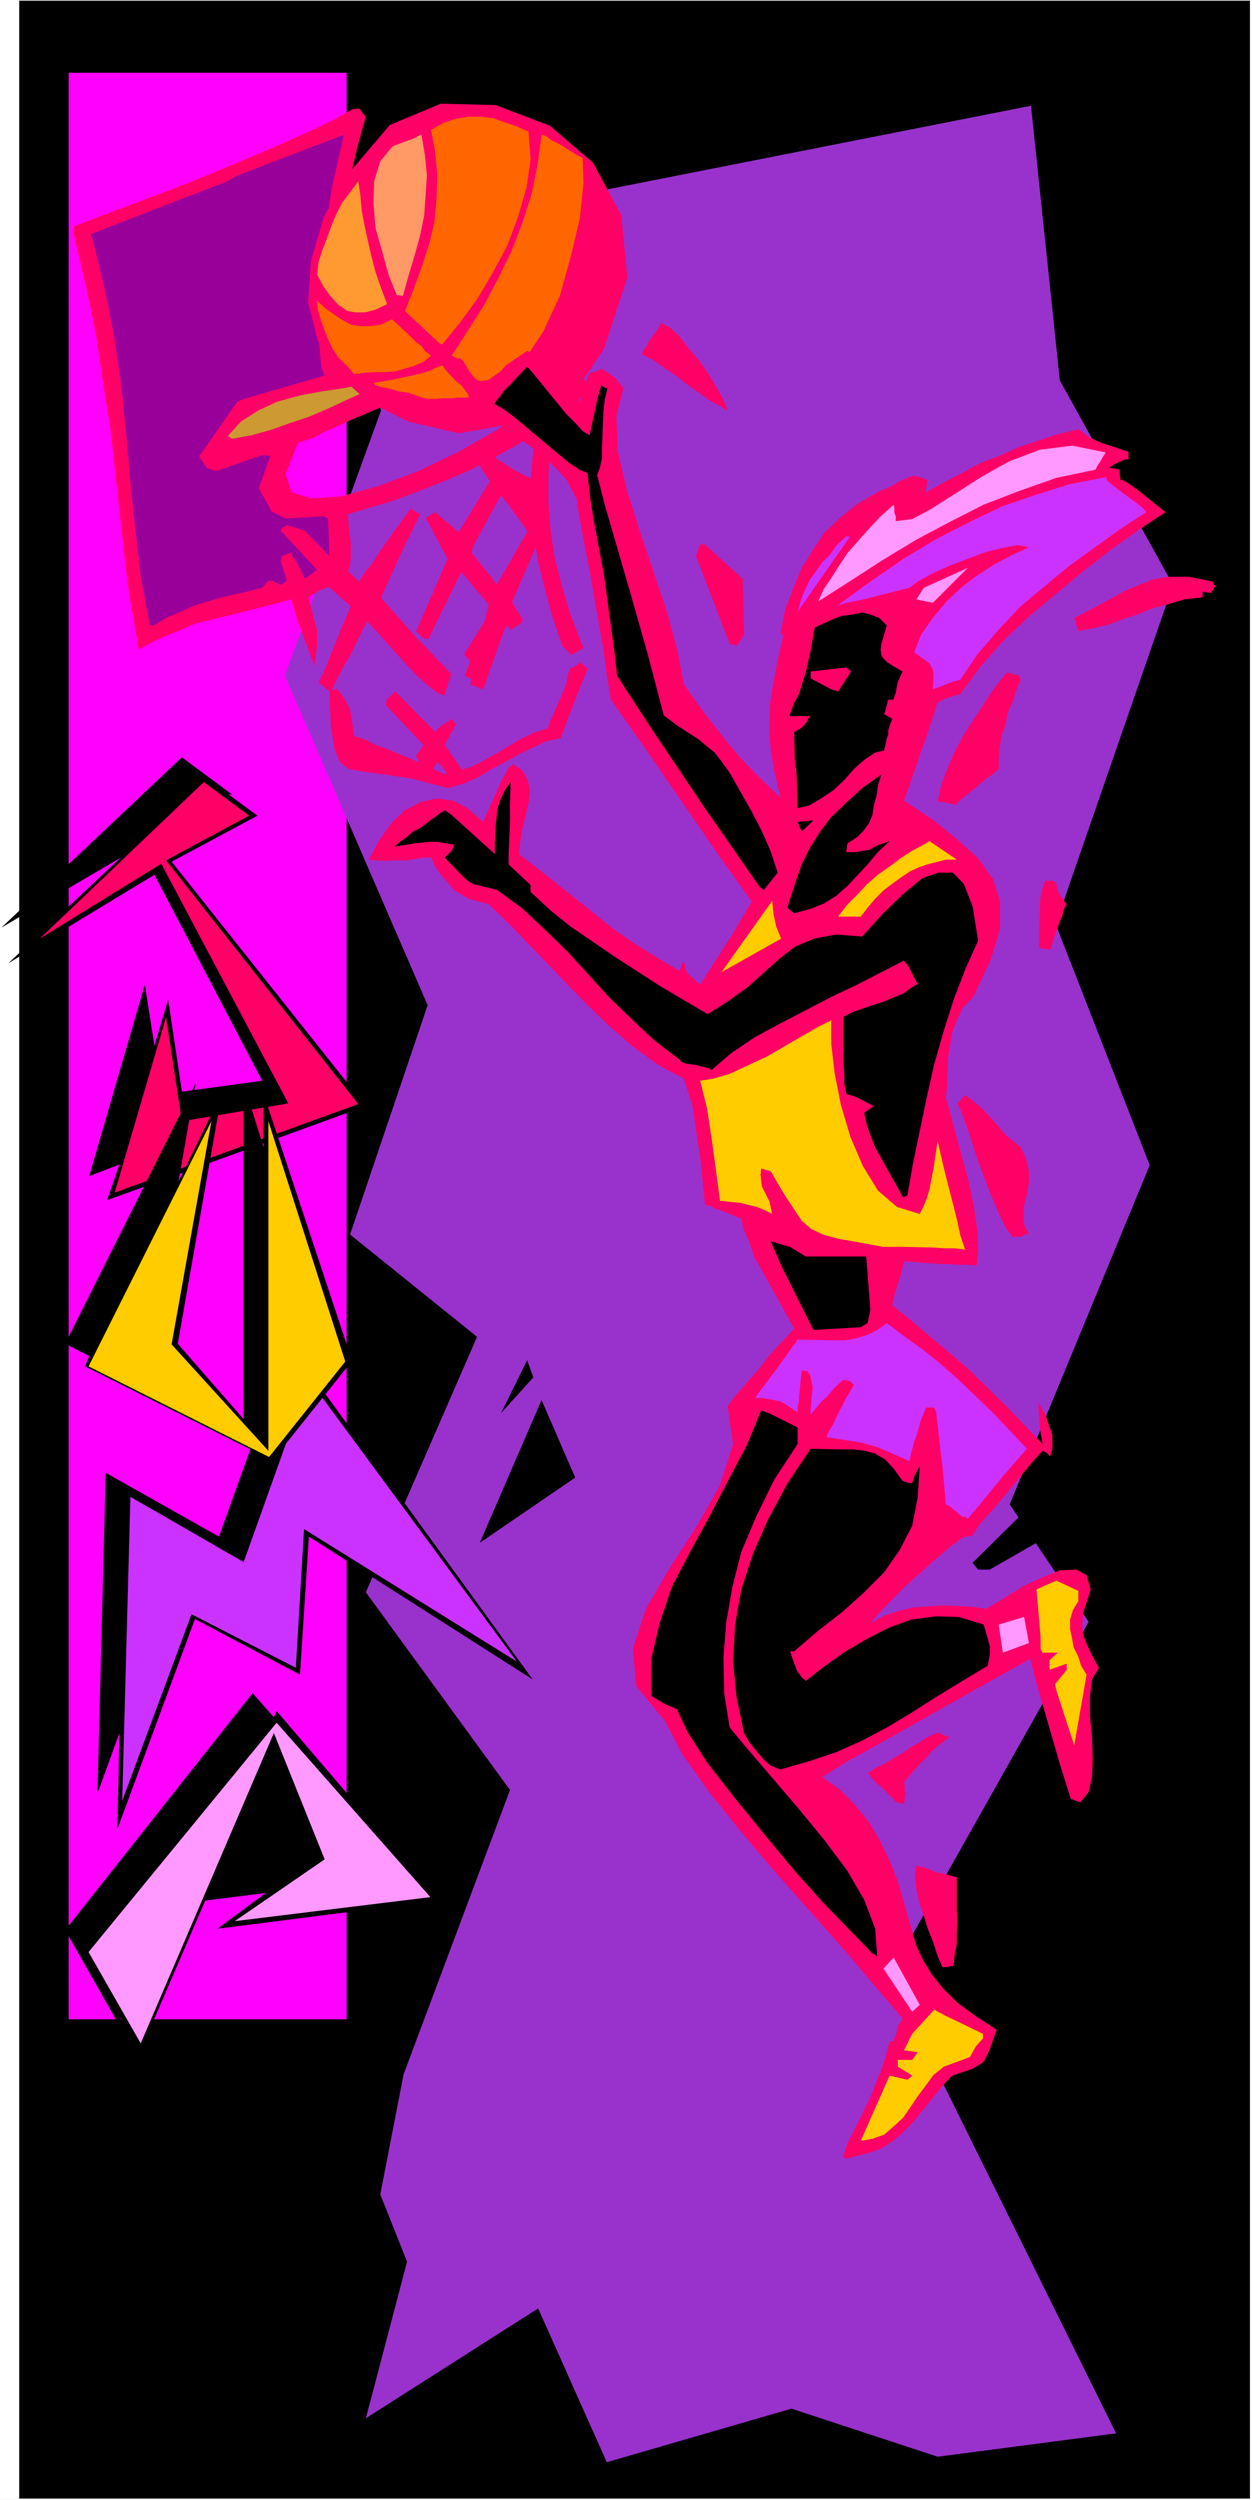 <?xml version="1.0" encoding="UTF-8" standalone="no"?>
<svg
   version="1.0"
   width="77.96mm"
   height="155.668mm"
   id="svg61"
   sodipodi:docname="Basketball Player 60.wmf"
   xmlns:inkscape="http://www.inkscape.org/namespaces/inkscape"
   xmlns:sodipodi="http://sodipodi.sourceforge.net/DTD/sodipodi-0.dtd"
   xmlns="http://www.w3.org/2000/svg"
   xmlns:svg="http://www.w3.org/2000/svg">
  <rect width="100%" height="100%" fill="#333333" stroke="none"/>
  <sodipodi:namedview
     id="namedview61"
     pagecolor="#ffffff"
     bordercolor="#000000"
     borderopacity="0.25"
     inkscape:showpageshadow="2"
     inkscape:pageopacity="0.0"
     inkscape:pagecheckerboard="0"
     inkscape:deskcolor="#d1d1d1"
     inkscape:document-units="mm" />
  <defs
     id="defs1">
    <pattern
       id="WMFhbasepattern"
       patternUnits="userSpaceOnUse"
       width="6"
       height="6"
       x="0"
       y="0" />
  </defs>
  <path
     style="fill:#ffffff;fill-opacity:1;fill-rule:evenodd;stroke:none"
     d="M 0,588.353 H 294.653 V 0 H 0 Z"
     id="path1" />
  <path
     style="fill:#000000;fill-opacity:1;fill-rule:evenodd;stroke:none"
     d="M 294.169,588.03 H 4.523 V 0.162 H 294.169 Z"
     id="path2" />
  <path
     style="fill:#ff00ff;fill-opacity:1;fill-rule:evenodd;stroke:none"
     d="m 16.154,17.129 h 65.425 V 475.239 h -65.425 z"
     id="path3" />
  <path
     style="fill:#9932cc;fill-opacity:1;fill-rule:evenodd;stroke:none"
     d="m 94.987,488.167 -5.492,28.278 6.3,15.836 -9.693,36.843 40.547,-25.855 16.154,36.196 43.455,-12.604 34.409,11.311 42.001,-5.494 -53.309,-107.781 46.847,-83.219 -18.577,-27.632 32.955,-79.826 -22.131,-56.718 27.624,-79.826 L 249.422,89.521 242.637,24.885 83.033,56.395 l 6.623,40.236 -22.616,62.374 33.601,77.564 -18.254,53.971 29.885,24.077 -26.17,60.112 33.924,46.538 z"
     id="path4" />
  <path
     style="fill:#ff0066;fill-opacity:1;fill-rule:evenodd;stroke:none"
     d="M 26.008,101.156 24.231,90.006 22.616,78.856 20.193,67.222 l -2.746,-11.635 -0.323,-1.293 0.485,-1.131 25.685,-9.695 9.046,-3.717 10.823,-4.525 10.5,-4.686 5.008,-2.424 4.362,-2.424 1.454,-0.162 1.615,1.939 -1.939,6.948 -1.777,7.595 -1.454,7.756 -1.292,7.756 -0.808,7.756 -0.162,7.595 0.323,7.595 1.292,7.595 11.47,-1.454 11.47,-2.101 11.47,-2.585 11.631,-2.909 1.777,0.485 1.777,0.97 1.939,1.293 1.454,1.616 1.292,1.778 2.908,4.04 1.454,2.262 -2.423,2.424 -1.292,1.293 -1.454,1.131 -2.908,2.424 -3.392,2.424 h -10.5 l 4.685,-3.232 3.877,-2.909 2.746,-2.909 1.615,-2.424 0.485,-2.262 -0.969,-1.454 -2.908,-0.97 -4.523,-0.323 -5.654,1.454 -5.654,1.939 -5.492,1.778 -5.492,2.262 -5.816,1.939 -10.985,4.686 -5.331,2.424 z"
     id="path5" />
  <path
     style="fill:#ff0066;fill-opacity:1;fill-rule:evenodd;stroke:none"
     d="m 26.008,101.156 3.554,32.157 0.808,6.302 1.131,6.625 1.131,6.625 4.523,-2.424 4.685,-1.939 4.2,-1.778 8.723,-2.101 4.523,-1.131 9.208,-2.424 1.777,5.656 3.715,10.019 0.646,-4.848 v -1.778 -1.616 l -0.969,-3.717 -1.131,-4.201 2.908,-1.778 1.454,-0.485 0.485,-0.162 2.746,2.424 2.423,2.101 -0.969,2.262 -0.969,2.262 -2.746,6.787 -0.808,2.101 -0.969,2.262 -1.131,2.262 2.585,2.101 0.323,8.08 0.808,5.333 1.292,3.232 2.1,1.616 3.554,0.646 4.846,0.646 6.462,0.97 8.562,2.262 3.715,-1.131 3.392,-1.454 3.069,-1.939 3.231,-1.616 3.069,-1.778 3.392,-1.616 3.069,-1.454 3.554,-0.808 1.454,-4.04 3.231,-8.241 1.615,-4.04 -1.615,-1.454 -1.777,1.131 -0.646,0.162 -0.646,1.778 -0.323,1.939 -1.454,3.555 -2.423,5.332 -0.485,1.616 -3.231,0.97 -3.069,1.454 -5.977,3.555 -2.908,1.616 -2.908,1.454 -3.231,0.97 -3.069,0.646 -7.916,-3.555 -5.492,-2.262 -2.746,-0.97 -2.423,-1.293 -2.585,-0.808 -0.485,-3.393 -0.485,-2.909 -1.292,-2.424 -0.808,-1.131 -0.969,-1.293 -1.292,0.485 0.969,-2.101 2.1,-4.04 1.292,-2.101 3.069,-6.302 0.969,-1.778 3.554,3.878 2.423,2.747 5.492,5.979 2.746,2.424 2.262,1.778 1.615,0.646 0.646,-1.778 0.323,-0.646 v -0.808 l 0.485,-0.646 v -0.646 l 0.323,-0.485 -8.562,-8.888 -5.977,-6.787 -2.1,-2.262 1.131,-2.585 3.392,-7.433 1.131,-2.424 3.554,-7.272 -2.262,-1.293 -4.685,6.464 -3.069,4.363 -1.292,2.101 -1.615,1.939 -1.454,2.262 -2.585,-2.424 0.485,-1.454 0.162,-1.616 v -3.717 l -0.485,-3.717 -0.162,-2.909 4.846,-1.454 5.492,-1.616 5.654,-2.101 6.139,-2.424 6.139,-2.585 5.977,-3.07 5.816,-3.232 5.492,-3.393 h -10.5 l -8.723,5.009 -9.693,4.686 -9.531,3.555 -8.723,2.424 -7.108,0.485 -4.523,-1.454 -1.454,-4.201 2.908,-7.433 3.877,-1.293 1.615,-0.97 1.939,-0.808 z"
     id="path6" />
  <path
     style="fill:#ff0066;fill-opacity:1;fill-rule:evenodd;stroke:none"
     d="m 98.218,183.083 0.323,-4.04 -0.646,-1.131 1.777,-2.585 -8.885,-9.372 0.323,-1.454 1.939,-1.778 9.369,9.534 0.808,-0.97 3.069,-2.101 0.969,1.293 -2.585,4.848 4.846,6.948 -1.777,2.585 -4.685,-5.494 -1.777,2.262 z"
     id="path7" />
  <path
     style="fill:#990099;fill-opacity:1;fill-rule:evenodd;stroke:none"
     d="M 35.216,147.048 33.116,135.575 31.824,124.587 30.693,113.437 29.724,102.449 28.593,91.299 26.978,79.826 24.716,68.353 21.808,56.395 21.324,55.103 53.471,42.66 l 2.262,-1.293 25.201,-9.695 -2.908,12.927 -0.969,6.625 -0.969,6.625 -0.646,6.787 -0.485,7.11 v 7.11 l 0.646,7.433 0.808,2.101 -19.062,5.494 -1.454,0.646 -0.485,0.646 -8.562,12.281 1.939,2.747 2.1,0.646 10.823,-3.717 1.939,0.162 -2.746,7.595 3.069,5.494 3.231,1.616 8.885,-0.485 1.131,0.485 0.323,8.888 -5.816,-5.979 -4.2,-1.293 -1.131,0.646 -0.323,0.646 8.562,9.211 -2.908,2.101 -1.615,-3.393 -1.777,-2.747 -1.939,0.808 -0.323,1.131 0.969,3.07 0.485,1.616 -1.454,0.97 -1.939,-0.97 h -0.969 l -1.454,1.616 -3.069,0.808 -6.462,1.454 -6.462,1.939 -3.231,1.454 -3.392,1.454 -2.908,1.778 z"
     id="path8" />
  <path
     style="fill:#ff0066;fill-opacity:1;fill-rule:evenodd;stroke:none"
     d="m 110.657,161.106 0.323,-1.293 -1.615,-0.808 1.292,-3.393 -1.454,-1.616 4.846,-7.756 0.969,-3.878 -6.462,-7.756 -7.754,15.836 -0.969,-0.162 -1.939,-1.616 7.431,-17.129 -5.169,-9.695 2.262,-1.293 5.492,4.686 8.562,-13.897 3.069,2.101 -0.808,1.616 -7.269,13.25 -0.485,1.778 5.977,7.433 8.562,-14.866 0.808,-0.323 1.615,2.101 -7.431,17.29 2.423,3.878 v 0.808 l -2.585,1.778 -1.292,-0.97 -4.2,11.796 -1.131,3.232 z"
     id="path9" />
  <path
     style="fill:#ff0066;fill-opacity:1;fill-rule:evenodd;stroke:none"
     d="m 134.403,154.158 -2.1,-2.262 -2.423,-7.11 -1.777,-6.625 -1.615,-6.625 -0.808,-6.302 -0.646,-6.14 -0.162,-5.817 0.485,-5.817 0.485,-5.171 2.262,-3.07 2.1,0.808 -0.808,5.817 -0.323,6.14 v 6.14 l 0.485,6.464 0.969,6.625 1.777,6.948 2.1,6.948 2.908,7.433 z"
     id="path10" />
  <path
     style="fill:#cc9932;fill-opacity:1;fill-rule:evenodd;stroke:none"
     d="m 53.632,102.61 3.069,-3.393 4.039,-2.585 4.523,-2.101 5.331,-1.454 5.169,-0.97 5.492,-0.808 5.331,-1.131 4.846,-0.646 -5.008,2.424 -4.685,2.101 -4.523,2.101 -4.523,1.939 -4.362,1.454 -4.523,1.616 -4.685,1.293 -4.523,0.808 z"
     id="path11" />
  <path
     style="fill:#ff0066;fill-opacity:1;fill-rule:evenodd;stroke:none"
     d="m 107.91,101.964 -11.793,-2.747 -9.531,-4.686 -7.108,-6.464 -4.685,-7.918 -2.262,-9.049 0.646,-9.695 3.069,-10.503 6.139,-10.503 9.369,-10.988 11.954,-5.009 12.923,0.323 12.762,4.848 10.177,8.726 6.623,12.281 1.454,14.705 -5.492,16.805 -3.231,4.848 -3.231,4.363 -3.715,3.232 -4.039,2.424 -4.523,1.778 -4.685,1.293 -5.008,0.97 z"
     id="path12" />
  <path
     style="fill:#ff0066;fill-opacity:1;fill-rule:evenodd;stroke:none"
     d="m 112.11,107.458 0.485,-0.162 0.808,-0.162 0.646,-0.162 h 0.808 l 1.292,0.485 1.454,0.97 1.292,0.808 1.454,0.97 1.454,0.808 1.454,0.808 1.615,0.646 1.454,0.485 0.162,2.747 0.485,2.585 0.323,2.424 0.485,2.747 0.323,2.262 0.323,2.585 0.323,2.262 0.162,2.424 -1.939,-3.717 -2.262,-3.393 -2.585,-3.717 -2.423,-3.232 -2.585,-3.393 -2.262,-2.909 -1.777,-2.747 z"
     id="path13" />
  <path
     style="fill:#ff6600;fill-opacity:1;fill-rule:evenodd;stroke:none"
     d="m 100.479,93.884 -1.131,-0.323 -1.454,-0.485 -1.777,-0.646 -2.262,-0.323 -2.1,-0.646 -1.939,-0.323 -1.454,-0.485 -0.485,-0.485 1.615,-0.323 1.939,-0.323 2.423,-0.485 2.262,-0.485 2.262,-0.485 2.262,-0.646 1.777,-0.808 1.615,-0.646 0.323,0.323 0.808,1.131 0.969,0.97 1.131,1.293 1.292,0.97 0.969,1.293 0.646,0.808 0.162,0.808 h -1.131 -1.454 l -1.131,0.162 h -1.292 -1.292 l -1.131,0.162 h -1.454 z"
     id="path14" />
  <path
     style="fill:#ff6600;fill-opacity:1;fill-rule:evenodd;stroke:none"
     d="m 83.356,88.067 -1.777,-2.101 -1.939,-1.778 -1.454,-2.262 -0.969,-2.101 -0.969,-2.424 -0.808,-2.262 -0.646,-2.262 -0.162,-2.101 1.939,1.778 2.262,1.616 1.777,1.131 2.1,1.131 2.1,0.323 h 2.1 l 2.585,-0.323 2.746,-1.293 1.292,1.131 0.969,0.97 1.292,1.131 1.131,1.131 0.969,0.97 1.292,0.97 0.969,1.293 1.292,0.97 -1.777,1.454 -2.262,0.97 -2.262,0.646 -2.262,0.646 -2.423,0.162 h -2.423 l -2.423,0.162 z"
     id="path15" />
  <path
     style="fill:#ff6600;fill-opacity:1;fill-rule:evenodd;stroke:none"
     d="m 107.587,84.351 -0.808,-0.485 -0.485,-0.162 3.877,-5.979 3.877,-6.14 3.231,-6.14 3.069,-6.302 2.585,-6.625 2.1,-6.625 1.454,-6.948 0.969,-7.272 1.292,0.485 0.969,0.808 1.292,0.646 1.292,0.646 1.131,0.808 1.131,0.646 1.292,0.808 1.292,0.646 0.162,5.979 -0.808,8.08 -2.1,8.888 -2.585,9.372 -3.877,8.403 -4.362,6.625 -4.846,4.363 -5.654,0.808 -0.646,-0.162 -0.808,-0.646 -0.646,-0.808 -0.808,-1.131 -0.646,-1.131 -0.485,-0.808 -0.808,-0.646 z"
     id="path16" />
  <path
     style="fill:#ff6600;fill-opacity:1;fill-rule:evenodd;stroke:none"
     d="m 103.226,80.634 -7.916,-7.433 2.1,-5.333 1.939,-5.333 1.777,-5.494 1.131,-5.009 0.485,-5.333 0.162,-5.494 -0.485,-5.333 -0.969,-5.333 2.908,-1.616 2.908,-0.97 2.908,-0.485 h 2.908 l 2.908,0.323 2.746,0.97 2.908,0.97 2.746,1.293 0.485,6.464 -0.969,6.787 -1.939,6.625 -2.585,6.948 -3.392,6.302 -3.715,6.302 -4.039,5.494 -4.2,5.171 z"
     id="path17" />
  <path
     style="fill:#ff9932;fill-opacity:1;fill-rule:evenodd;stroke:none"
     d="m 74.633,64.636 0.323,-2.909 0.808,-2.585 1.131,-2.909 0.969,-2.747 1.131,-2.747 1.454,-2.909 1.939,-2.585 1.939,-2.585 0.485,3.232 0.323,3.717 0.646,3.393 0.808,3.717 0.808,3.555 0.969,3.717 1.292,3.717 1.454,3.878 -2.746,1.293 -2.423,0.646 h -2.262 l -1.939,-0.323 -2.1,-1.454 -1.777,-1.939 -1.777,-2.424 z"
     id="path18" />
  <path
     style="fill:#ff9966;fill-opacity:1;fill-rule:evenodd;stroke:none"
     d="m 93.372,69.484 -1.939,-4.848 -1.454,-5.333 -1.615,-5.656 -0.485,-5.817 0.162,-5.171 1.454,-4.686 2.908,-3.555 5.169,-1.939 0.808,-0.485 0.808,-0.323 0.808,4.848 0.485,4.686 -0.323,4.848 -0.323,4.686 -0.969,4.686 -1.292,4.686 -1.454,4.848 -1.292,4.686 -0.969,-0.162 z"
     id="path19" />
  <path
     style="fill:#ff0066;fill-opacity:1;fill-rule:evenodd;stroke:none"
     d="m 198.374,507.558 1.131,-3.232 5.169,-10.342 1.292,-3.393 1.454,-3.555 1.131,-3.393 0.808,-3.232 h 0.969 l 0.162,-0.808 0.323,-0.646 0.162,-0.646 0.162,-0.646 0.162,-0.808 1.131,-1.778 -6.462,-7.595 -7.269,-8.564 -16.477,-18.583 -8.077,-9.534 -7.269,-9.049 -6.3,-8.888 -4.039,-7.756 -6.785,-8.241 -0.808,-8.888 3.069,-9.372 5.654,-9.695 6.3,-9.695 5.492,-9.695 3.069,-9.695 -1.292,-8.888 1.777,-2.424 5.977,-6.787 1.777,-2.424 4.039,-4.363 2.1,-2.262 -5.008,-9.049 -4.362,-7.756 -1.292,-3.717 -1.292,-3.07 -0.485,-2.262 -5.169,-2.101 -1.131,-0.323 -0.969,-0.646 -1.292,-0.162 -0.323,-3.393 -0.808,-7.918 -0.646,-4.04 -1.131,-7.918 -1.131,-3.555 -0.969,-2.909 -5.977,-3.232 -5.816,-4.201 -5.977,-5.171 -5.654,-5.494 -16.962,-17.613 -5.492,-5.333 -2.423,-0.646 -2.262,-0.646 -1.939,-1.131 -1.615,-0.97 -1.615,-1.939 -1.454,-1.616 -1.292,-1.939 -0.969,-2.101 h -1.777 l -3.877,0.646 h -1.939 -1.777 l -1.777,0.162 -3.554,-0.323 2.585,-4.686 2.746,-3.878 3.231,-3.07 3.715,-1.939 3.715,-0.808 3.877,0.485 3.392,1.778 3.715,3.232 2.262,-5.171 0.969,-2.101 0.969,-2.262 0.969,-1.778 0.808,-1.454 1.131,-0.808 2.1,1.454 1.292,2.262 0.485,2.424 -0.323,3.07 -1.454,5.979 -0.485,3.07 -0.323,2.909 4.846,3.717 13.408,10.665 4.2,3.393 4.685,3.232 5.169,3.232 5.492,3.232 0.646,-1.778 0.323,-0.646 0.485,2.101 0.162,0.323 0.485,0.808 2.746,2.424 7.754,-12.119 4.362,-7.433 -8.4,-11.796 -16.316,-23.754 -8.4,-11.958 -0.969,-5.817 -0.808,-5.979 -3.069,-17.613 -2.262,-11.796 -0.969,-5.979 -2.423,-4.686 -3.392,-3.555 -3.392,-3.07 -7.431,-5.171 -3.069,-2.585 -2.908,-2.909 -1.615,-3.232 4.685,-3.717 1.615,-1.131 1.292,-1.454 5.008,-3.393 1.777,0.808 1.615,1.131 1.939,1.454 1.454,1.616 5.654,6.948 1.131,-3.232 0.162,-1.131 0.969,-2.424 1.454,-0.323 1.292,-0.646 2.1,1.293 1.454,1.131 0.969,1.293 0.646,0.97 -1.615,6.464 0.323,8.241 2.1,9.049 3.069,9.695 6.462,19.229 2.423,9.049 1.454,7.756 2.262,3.232 2.423,3.393 2.908,3.717 2.908,3.717 2.908,3.393 3.231,3.393 6.139,5.979 -1.454,-6.302 -0.808,-4.848 -0.323,-3.878 v -3.555 l 0.162,-3.717 0.646,-4.201 0.969,-5.171 1.454,-6.464 -0.646,-0.646 1.131,-5.656 1.939,-5.009 1.939,-4.686 2.585,-4.201 2.746,-4.04 3.715,-3.555 4.2,-3.393 5.169,-2.909 1.615,-0.646 1.454,-0.646 1.131,-0.808 2.585,-1.131 1.292,-0.323 1.454,0.323 1.615,0.646 -0.162,1.454 -0.162,0.808 v 0.646 l 4.362,-2.424 4.362,-2.262 4.2,-2.262 4.362,-1.616 4.2,-1.939 9.208,-3.07 5.169,-1.293 2.585,1.939 2.908,1.293 6.3,2.101 v 1.778 h -0.646 l -1.292,0.485 -1.615,0.808 -0.969,0.646 1.777,0.323 0.646,0.162 0.162,2.262 1.454,0.646 2.585,1.778 6.623,5.332 -6.623,4.363 -6.3,4.525 -6.462,5.009 -12.6,10.503 -5.977,5.656 -5.492,6.14 -4.846,6.625 -1.939,0.485 -0.646,0.323 -0.808,0.162 -1.939,0.97 -2.746,8.403 -1.131,3.07 -0.969,2.909 -3.069,8.726 6.785,4.525 5.816,4.686 4.846,4.363 3.554,5.009 1.615,5.171 v 6.302 l -2.1,7.11 -4.2,9.049 -2.423,2.424 -1.454,3.07 -1.131,2.909 -0.969,6.14 -0.162,6.14 -0.323,2.909 5.492,20.36 1.131,5.656 0.808,5.494 0.162,4.525 -0.323,3.555 -2.262,-0.162 h -2.262 l -1.939,-0.162 h -2.1 l -2.1,-0.162 -6.462,-0.485 -0.969,3.878 -0.485,1.454 -1.131,3.878 -0.162,1.131 4.362,3.555 9.208,7.756 4.685,4.04 8.723,8.564 4.039,4.201 4.362,4.525 -0.646,-3.555 -0.323,-5.009 v -1.131 l 1.615,2.747 1.131,3.393 0.485,1.293 v 1.616 1.939 l -0.485,1.616 -0.808,-0.808 -0.969,-0.485 -2.1,2.262 -6.3,7.595 -1.939,2.424 -4.362,4.848 -1.777,2.747 -2.262,0.485 -2.908,2.101 -3.392,2.909 -7.593,6.787 -6.139,6.302 -1.777,2.101 3.231,-1.778 3.554,-1.131 3.392,-0.808 6.946,-0.485 6.623,0.323 3.554,0.485 4.846,-2.909 3.877,-2.424 4.523,-2.101 4.039,-1.616 3.877,-0.162 2.423,1.293 0.969,3.393 -0.969,3.07 -0.808,2.424 -0.162,2.101 v 1.778 l 0.323,1.778 0.808,1.939 1.131,2.424 1.615,2.909 -1.615,2.747 -0.485,3.878 v 4.686 l 0.485,5.009 0.162,5.009 -0.162,4.363 -0.808,3.555 -1.939,2.424 -2.262,-0.808 -2.585,-8.241 -5.977,-20.684 -0.969,-4.04 -6.139,3.393 -30.693,17.29 -6.139,3.393 -5.977,3.717 4.039,2.909 3.554,3.555 3.392,4.201 2.585,4.363 2.262,4.686 1.939,4.848 1.454,5.009 2.1,7.433 0.969,3.07 1.454,3.07 1.939,3.232 2.746,3.393 3.231,3.232 4.362,3.232 5.008,3.232 -1.615,4.686 -1.454,2.909 -1.292,0.808 -1.292,0.808 -4.846,1.616 -2.262,2.424 -6.785,8.403 -2.423,2.424 -2.585,2.262 -2.908,1.778 -2.908,0.97 -5.008,1.293 z"
     id="path20" />
  <path
     style="fill:#ffcc00;fill-opacity:1;fill-rule:evenodd;stroke:none"
     d="m 202.574,503.841 6.785,-15.351 4.2,0.97 1.131,-0.97 -3.392,-2.101 v -1.616 h 3.392 l 1.292,-1.778 -3.231,-0.485 1.939,-3.878 5.169,-5.656 2.746,1.454 8.723,4.201 v 1.131 l -1.615,1.778 -1.454,2.585 -6.139,2.262 -2.423,1.939 -1.777,2.424 -1.939,2.585 -1.615,2.424 -1.777,2.585 -2.262,2.101 -2.262,1.939 -2.746,0.97 z"
     id="path21" />
  <path
     style="fill:#ff99ff;fill-opacity:1;fill-rule:evenodd;stroke:none"
     d="m 214.69,473.462 -6.785,-10.18 2.423,-2.585 6.139,11.15 z"
     id="path22" />
  <path
     style="fill:#ff0066;fill-opacity:1;fill-rule:evenodd;stroke:none"
     d="m 222.606,462.959 h -0.485 -0.323 l -1.131,-2.585 -0.969,-3.07 -1.292,-3.232 -0.969,-3.07 -1.131,-3.393 -0.646,-3.07 -0.323,-3.07 0.323,-2.424 1.131,0.323 1.292,0.323 1.131,0.485 1.131,0.485 1.131,0.162 1.292,0.323 1.292,0.323 1.131,0.323 v 2.747 2.585 2.424 l 0.162,2.585 -0.162,2.747 v 2.585 l -0.485,2.424 -0.323,2.747 -0.969,0.162 z"
     id="path23" />
  <path
     style="fill:#000000;fill-opacity:1;fill-rule:evenodd;stroke:none"
     d="m 205.32,459.727 -4.685,-4.848 -6.462,-6.625 -7.108,-7.918 -7.108,-8.564 -7.108,-8.726 -6.3,-8.08 -4.685,-7.272 -2.585,-5.494 -1.615,-0.646 -1.454,-0.646 -2.908,-1.778 v -8.726 l 1.939,-8.403 2.908,-8.564 4.2,-8.08 4.685,-8.564 4.362,-8.403 4.362,-8.241 3.392,-8.241 2.1,0.808 6.462,3.232 v 3.878 l -5.492,8.403 -4.2,8.564 -3.554,8.403 -2.1,8.241 -1.454,8.403 -0.646,8.241 0.162,8.403 1.292,8.08 5.008,5.979 11.47,13.412 5.816,7.11 5.331,7.11 4.039,6.948 2.585,6.787 0.485,6.464 -0.808,-0.485 z"
     id="path24" />
  <path
     style="fill:#ff0066;fill-opacity:1;fill-rule:evenodd;stroke:none"
     d="m 210.813,424.177 -0.808,-1.131 -0.969,-0.646 -0.646,-0.97 -0.969,-0.808 -0.969,-0.808 -0.808,-0.808 -0.646,-0.808 -0.808,-0.808 2.1,-1.454 2.1,-0.97 1.777,-1.131 2.262,-1.293 1.777,-1.293 2.1,-1.131 1.939,-1.293 2.1,-0.97 h 0.808 l 0.808,0.485 0.646,0.162 0.808,0.323 -1.454,1.131 -1.454,1.131 -1.454,1.293 -1.131,1.454 -1.292,1.131 -1.292,1.454 -1.292,1.454 -1.292,1.616 0.162,0.485 v 0.808 0.646 l 0.323,0.646 -0.323,0.323 v 0.646 0.646 l -0.162,0.808 h -0.323 l -0.646,-0.162 -0.485,-0.162 z"
     id="path25" />
  <path
     style="fill:#000000;fill-opacity:1;fill-rule:evenodd;stroke:none"
     d="m 183.674,416.42 -1.292,-0.485 -1.131,-0.485 -1.454,-1.293 -1.131,-1.293 -2.262,-2.747 -1.292,-2.262 -1.777,-8.564 -0.808,-8.241 0.485,-8.726 1.454,-8.241 2.746,-8.403 3.554,-8.08 4.523,-8.403 5.492,-8.241 7.108,0.162 h 3.069 l 2.585,0.323 2.423,0.646 2.423,1.454 1.939,2.101 2.1,2.909 h 0.162 l 1.292,0.485 h 0.808 l 0.485,-1.616 1.292,-2.424 -0.485,7.433 -1.292,6.625 -2.908,5.656 -3.715,5.333 -4.685,4.686 -5.008,4.525 -5.816,4.525 -5.654,4.848 h -0.969 l 0.646,1.939 0.969,2.585 1.131,1.616 0.969,0.808 4.362,-3.393 5.008,-3.555 5.008,-2.909 5.008,-2.585 5.331,-1.939 5.816,-0.808 5.492,0.162 5.816,1.778 0.808,2.747 0.646,2.262 v 0.97 0.97 l -0.485,2.747 -6.462,3.878 -5.816,3.555 -5.816,3.717 -5.654,3.393 -5.816,3.07 -6.139,2.747 -6.3,2.101 z"
     id="path26" />
  <path
     style="fill:#ffcc00;fill-opacity:1;fill-rule:evenodd;stroke:none"
     d="m 252.814,410.765 -2.746,-8.403 -1.454,-4.525 -0.323,-1.454 2.746,-3.393 v -1.454 l -4.039,1.454 v -2.262 l 1.939,-1.778 h -3.554 l -0.485,-0.808 v -2.909 l -0.969,-11.15 2.1,-0.97 2.585,-1.131 5.169,2.424 v 2.424 l -1.292,2.101 -0.646,2.262 v 2.262 l 0.485,2.262 0.323,1.939 1.131,2.262 0.646,2.101 1.292,2.101 z"
     id="path27" />
  <path
     style="fill:#ff99ff;fill-opacity:1;fill-rule:evenodd;stroke:none"
     d="m 236.014,388.95 -0.969,-6.625 5.977,-1.778 1.131,6.14 z"
     id="path28" />
  <path
     style="fill:#000000;fill-opacity:1;fill-rule:evenodd;stroke:none"
     d="m 230.198,369.397 -1.292,-1.616 12.762,-12.604 2.746,0.323 -0.485,7.595 -10.985,6.302 z"
     id="path29" />
  <path
     style="fill:#cc32ff;fill-opacity:1;fill-rule:evenodd;stroke:none"
     d="m 226.483,356.955 -2.908,-2.424 -0.969,-0.485 -0.808,-9.049 -0.485,-3.717 -0.969,-8.888 -0.485,-1.131 h -1.939 l -1.292,3.232 -0.808,3.07 -0.646,1.616 -0.808,3.07 -0.323,1.616 -2.908,-1.293 -4.523,-1.939 -4.039,-1.131 -8.077,-1.293 0.646,-1.454 0.969,-1.616 0.646,-1.454 0.808,-1.616 1.615,-3.07 1.777,-3.07 -0.808,-0.808 -1.131,-0.323 h -0.646 l -2.1,1.939 -1.777,2.101 -0.969,0.808 -2.746,3.232 v -1.293 l 0.162,-1.778 0.323,-3.393 -0.323,-1.454 -0.323,-1.454 -0.646,-0.808 -1.292,-0.162 -0.162,1.293 -0.323,3.555 -0.162,1.131 v 1.293 l -0.323,1.293 v 1.293 l -2.908,-1.939 -1.131,-0.646 -2.423,-0.485 -2.262,-0.323 h -1.292 l 1.292,-1.778 3.877,-5.171 3.715,-5.171 1.131,-1.616 8.239,0.162 h 3.069 l 2.585,-0.485 2.585,-0.808 2.262,-1.131 2.262,-1.616 4.039,3.07 4.523,3.232 4.2,3.393 4.362,3.878 8.077,7.756 7.754,8.241 -5.492,6.302 -5.008,6.14 -3.392,4.04 -0.646,-0.485 z"
     id="path30" />
  <path
     style="fill:#000000;fill-opacity:1;fill-rule:evenodd;stroke:none"
     d="m 191.428,313.002 -7.593,-15.19 -2.423,-5.656 4.523,1.293 3.715,2.262 h 14.216 l 0.969,12.604 -0.646,3.07 -1.615,0.97 z"
     id="path31" />
  <path
     style="fill:#ffcc00;fill-opacity:1;fill-rule:evenodd;stroke:none"
     d="m 207.905,293.449 -6.139,-1.131 -4.685,-0.808 -3.392,-0.97 -2.746,-1.293 -2.262,-1.939 -1.939,-2.909 -2.423,-3.717 -2.908,-5.009 -2.262,-0.646 -0.162,1.454 0.162,1.454 0.162,1.293 1.777,3.555 0.646,2.909 -1.939,-0.97 -1.615,-0.646 -3.877,-0.97 -4.846,-0.485 -1.454,-10.827 -0.485,-3.555 -1.131,-7.433 -0.808,-3.232 -0.808,-3.232 3.069,-0.485 3.877,-1.131 8.723,-4.04 11.954,-6.948 3.231,-1.616 v 5.494 l 0.808,6.948 1.454,7.433 2.262,7.595 2.908,6.787 3.554,5.817 4.523,3.878 5.331,1.616 0.808,-1.616 0.808,-1.939 0.646,-2.101 0.485,-2.585 0.485,-2.424 0.646,-4.363 0.323,-2.101 1.454,6.302 2.423,9.534 0.808,3.232 0.646,3.07 1.131,3.393 -2.585,-0.323 h -2.585 l -2.262,-0.162 -7.108,-0.162 z"
     id="path32" />
  <path
     style="fill:#ff0066;fill-opacity:1;fill-rule:evenodd;stroke:none"
     d="m 238.437,291.187 -1.777,-2.262 -1.615,-3.393 -1.939,-4.525 -1.777,-4.686 -1.777,-4.848 -1.454,-4.686 -1.454,-4.04 -1.292,-3.07 0.485,-0.485 0.323,-0.323 0.485,-0.646 0.485,-0.485 1.777,1.293 1.777,1.454 1.454,1.454 1.615,1.778 1.454,1.616 1.454,1.778 1.777,1.454 1.777,1.454 1.292,2.747 0.646,2.909 v 2.585 l -0.485,2.909 -0.646,2.424 -0.162,2.747 0.162,1.939 1.131,2.101 -1.131,0.162 -0.485,0.485 h -1.131 z"
     id="path33" />
  <path
     style="fill:#000000;fill-opacity:1;fill-rule:evenodd;stroke:none"
     d="m 212.59,281.815 -1.454,-2.585 -2.746,-4.848 -2.423,-4.363 -0.969,-2.424 -0.969,-2.747 -0.646,-2.909 1.292,-0.97 0.969,-0.646 -4.039,-2.101 -2.423,-0.808 -0.485,-2.424 v -2.262 l -0.162,-2.262 v -9.211 -1.939 l 2.1,-1.131 4.685,-1.616 2.585,-0.808 2.262,-0.97 2.423,-0.97 1.777,-1.293 1.615,-0.97 -0.808,-1.454 -1.292,-2.585 -1.131,-1.454 -10.985,5.656 -6.139,2.909 -12.116,6.302 -5.977,3.232 -5.492,3.717 -4.685,4.04 -0.323,-0.485 -2.1,-0.485 -1.131,-0.323 -2.423,-0.323 -1.131,-0.485 -0.162,-0.323 -6.139,-4.686 -5.492,-5.171 -5.169,-5.009 -9.693,-10.665 -5.169,-5.009 -5.492,-5.171 -5.977,-4.363 -4.039,-0.97 -1.777,-0.485 -0.969,-0.646 -1.131,-0.97 -4.362,-4.525 1.454,-1.454 0.485,-0.808 0.162,-0.808 -2.1,-0.323 -1.777,-0.323 h -1.615 l -3.392,0.323 -5.008,0.808 1.454,-1.293 1.454,-0.97 1.454,-1.293 1.615,-0.808 4.362,-3.232 1.454,-0.97 1.615,1.131 10.177,9.211 v -2.101 l 0.162,-4.363 0.485,-4.363 0.646,-1.939 0.969,-2.101 1.454,-2.101 -0.162,5.009 v 4.686 l -0.323,7.272 v 2.424 l 5.169,4.848 v 1.616 l 4.685,4.363 4.846,3.878 10.662,7.272 10.5,6.787 10.985,6.464 4.846,-3.07 4.523,-3.232 7.593,-6.787 3.554,-2.747 4.523,-1.939 5.169,-0.97 6.139,0.485 5.008,-5.494 4.846,-4.686 4.362,-3.555 3.715,-1.293 h 3.392 l 2.585,2.585 2.1,5.333 1.292,8.08 -2.908,6.464 -2.746,7.11 -2.423,7.595 -2.262,7.918 -1.777,7.918 -3.231,15.513 -1.292,7.433 z"
     id="path34" />
  <path
     style="fill:#ffcc00;fill-opacity:1;fill-rule:evenodd;stroke:none"
     d="m 169.781,228.813 11.954,-16.805 0.323,3.232 0.646,2.909 1.131,2.747 z"
     id="path35" />
  <path
     style="fill:#ff0066;fill-opacity:1;fill-rule:evenodd;stroke:none"
     d="m 244.575,223.157 v -1.939 -2.101 -1.939 l 0.162,-2.101 v -2.101 l 0.162,-1.939 0.485,-2.101 0.646,-1.778 0.485,0.162 h 0.808 0.485 l 0.808,0.485 v 0.485 l 0.162,0.646 0.162,0.646 0.485,0.646 0.162,0.646 0.485,0.485 0.323,0.646 0.646,0.808 -0.646,1.131 -0.323,1.454 -0.646,1.454 -0.485,1.454 -0.485,1.293 -0.485,1.293 -0.323,1.293 -0.485,1.454 -0.646,-0.323 h -0.808 l -0.646,-0.162 z"
     id="path36" />
  <path
     style="fill:#ffcc00;fill-opacity:1;fill-rule:evenodd;stroke:none"
     d="m 197.243,215.724 2.1,-2.747 2.423,-2.424 2.262,-2.424 2.585,-2.262 2.746,-1.939 2.585,-1.939 2.746,-1.778 2.746,-1.454 1.292,-0.808 6.462,4.363 h -2.585 l -4.362,1.131 -1.939,0.646 -2.1,0.97 -1.939,1.293 -2.262,1.616 -2.1,1.616 -1.939,1.939 -1.777,2.101 -1.615,2.101 z"
     id="path37" />
  <path
     style="fill:#000000;fill-opacity:1;fill-rule:evenodd;stroke:none"
     d="m 186.905,214.916 -0.808,-0.646 -0.808,-0.646 1.777,-5.494 1.615,-4.686 2.1,-4.201 2.262,-3.555 2.585,-3.393 3.392,-3.232 3.877,-3.555 4.523,-3.232 -0.808,2.585 -0.323,2.424 -0.646,2.262 -0.323,2.262 -0.808,1.939 -1.292,1.778 -1.454,1.454 -2.262,1.454 -0.162,0.485 v 0.485 l -0.162,0.646 v 0.485 h 0.969 1.454 l 1.454,-0.323 1.454,-0.162 1.131,-0.646 1.292,-0.646 1.131,-0.323 1.292,-0.485 -2.746,2.585 -2.423,2.909 -2.423,2.585 -2.262,2.424 -2.746,2.424 -2.908,1.778 -3.231,1.293 z"
     id="path38" />
  <path
     style="fill:#000000;fill-opacity:1;fill-rule:evenodd;stroke:none"
     d="m 178.828,208.776 -12.923,-18.583 -12.6,-18.745 -8.077,-12.443 -0.646,-5.817 -0.808,-5.979 -1.615,-11.958 -2.262,-11.958 -0.969,-5.979 -0.646,-5.979 -1.939,-0.808 -2.423,-1.616 -5.654,-4.686 -6.139,-5.171 -3.069,-2.424 -2.746,-1.616 2.746,-3.555 1.131,-0.97 0.808,-0.97 3.069,-3.232 1.292,1.454 7.916,9.695 2.1,2.101 1.777,1.939 1.615,0.97 1.615,-7.433 0.323,-1.454 0.808,-2.909 0.646,0.485 0.808,0.323 -0.646,2.585 -0.323,2.909 -0.323,8.403 v 2.424 l -0.485,2.262 -0.646,1.778 1.777,6.948 6.139,21.168 4.039,14.22 3.715,14.22 3.231,2.424 5.008,3.232 2.1,1.778 1.615,1.293 1.777,2.262 1.939,2.747 2.262,4.04 2.585,4.525 2.423,4.686 2.1,4.686 1.777,5.333 -0.808,0.97 -2.423,3.07 z"
     id="path39" />
  <path
     style="fill:#000000;fill-opacity:1;fill-rule:evenodd;stroke:none"
     d="m 188.682,195.687 -0.969,-2.262 3.715,-0.323 z"
     id="path40" />
  <path
     style="fill:#000000;fill-opacity:1;fill-rule:evenodd;stroke:none"
     d="m 187.712,190.193 -0.162,-6.625 -0.162,-2.262 -0.323,-2.585 -0.162,-6.464 0.646,-0.323 0.646,-0.323 0.969,-0.808 0.808,-0.97 0.162,-0.646 0.646,-0.646 h -5.008 l 0.969,-2.747 1.292,-2.424 1.615,-5.171 1.131,-5.009 0.969,-5.494 4.2,-1.939 2.1,-0.808 2.585,-0.323 2.262,-0.485 1.939,0.485 2.1,0.808 1.777,1.778 -1.292,4.363 -0.162,1.293 0.162,1.293 0.323,0.646 0.969,0.97 1.454,0.97 2.262,1.293 -1.131,2.424 -0.162,0.808 -0.162,0.808 -0.162,0.97 -0.323,0.808 -0.162,0.808 h -1.292 l -0.646,2.585 -0.323,0.808 1.939,1.131 -0.646,1.616 -0.323,1.131 v 0.97 l -0.323,0.808 -0.646,2.909 -2.1,0.485 -2.423,1.616 -2.423,2.101 -2.423,2.747 -2.585,2.424 -2.908,1.939 -2.746,1.616 z"
     id="path41" />
  <path
     style="fill:#ff0066;fill-opacity:1;fill-rule:evenodd;stroke:none"
     d="m 221.798,188.738 h -0.485 -0.646 l 0.808,-3.878 1.454,-3.878 1.615,-3.878 2.1,-3.878 2.262,-3.555 2.423,-3.717 2.585,-3.878 2.908,-3.717 h 0.808 l 0.808,0.323 0.646,0.162 0.808,0.162 0.162,0.646 0.162,0.323 -1.131,2.747 -0.808,2.585 -1.131,2.424 -0.485,2.747 -0.808,2.262 -0.485,2.585 -0.323,2.585 v 3.07 l -1.292,1.131 -1.454,0.97 -1.131,0.97 -1.292,1.131 -1.292,0.97 -1.131,0.97 -1.454,1.131 -0.969,1.131 -0.969,-0.162 -0.969,-0.162 -0.808,-0.323 z"
     id="path42" />
  <path
     style="fill:#ff0066;fill-opacity:1;fill-rule:evenodd;stroke:none"
     d="m 195.628,162.237 -4.846,-2.585 v -1.616 l 8.4,-0.97 1.131,0.97 -3.069,4.686 z"
     id="path43" />
  <path
     style="fill:#cc32ff;fill-opacity:1;fill-rule:evenodd;stroke:none"
     d="m 219.536,162.237 0.162,-3.393 -0.162,-1.293 -0.323,-0.485 -0.485,-0.97 -3.554,-2.585 1.615,-4.201 2.746,-3.878 3.069,-3.717 3.392,-3.232 3.715,-2.909 4.039,-2.585 4.2,-2.262 4.2,-1.939 -2.746,-0.485 -3.392,0.646 -4.039,0.97 -8.562,3.232 -4.2,1.939 -3.231,1.778 -1.939,1.454 -10.823,2.747 -4.039,0.808 -2.1,0.646 7.754,-5.656 7.754,-5.333 7.754,-4.686 7.916,-4.04 7.754,-3.717 8.077,-2.747 7.754,-2.424 8.4,-1.616 0.485,0.97 2.423,1.939 4.2,3.07 1.454,1.131 0.969,1.131 -5.977,3.878 -12.116,8.726 -5.654,4.686 -5.816,4.848 -5.169,5.494 -5.008,5.817 -4.039,5.979 -1.777,0.485 z"
     id="path44" />
  <path
     style="fill:#ff0066;fill-opacity:1;fill-rule:evenodd;stroke:none"
     d="m 253.783,148.502 -0.323,-0.808 -0.162,-0.646 -0.162,-0.97 -0.323,-0.646 4.685,-2.424 3.877,-2.101 3.231,-1.778 3.392,-1.454 3.231,-1.293 3.877,-0.646 h 4.685 l 5.654,1.131 0.162,0.646 0.485,0.323 -0.646,0.97 -0.485,0.808 -0.485,-0.162 h -0.485 l -0.646,-0.162 h -0.323 v 0.646 0.646 l -4.362,0.485 -3.715,1.131 -3.715,0.97 -3.554,1.454 -3.554,1.131 -3.392,1.293 -3.554,0.808 z"
     id="path45" />
  <path
     style="fill:#cc32ff;fill-opacity:1;fill-rule:evenodd;stroke:none"
     d="m 187.712,143.978 0.808,-2.909 1.131,-2.585 0.969,-2.101 1.454,-1.939 1.454,-2.101 1.777,-1.778 1.615,-2.262 2.262,-2.101 h 0.323 l 0.485,0.162 z"
     id="path46" />
  <path
     style="fill:#ff99ff;fill-opacity:1;fill-rule:evenodd;stroke:none"
     d="m 192.559,141.554 1.292,-2.909 1.777,-2.585 1.939,-3.07 1.939,-2.909 2.423,-2.747 2.585,-2.909 2.746,-2.909 3.069,-2.747 0.162,0.97 v 0.97 l 0.323,0.808 v 1.131 l 3.877,-0.485 4.523,-2.424 5.331,-3.393 6.3,-4.04 6.623,-3.717 7.269,-2.747 7.593,-0.97 7.916,1.616 -0.646,0.97 -0.646,1.131 -0.646,0.97 -0.485,0.97 -9.208,1.939 -8.723,3.07 -8.4,3.232 -7.916,4.04 -7.916,4.201 -7.754,4.686 -7.754,5.009 z"
     id="path47" />
  <path
     style="fill:#ff99ff;fill-opacity:1;fill-rule:evenodd;stroke:none"
     d="m 215.659,141.069 1.777,-2.747 10.339,-4.686 -8.239,8.241 z"
     id="path48" />
  <path
     style="fill:#ff0066;fill-opacity:1;fill-rule:evenodd;stroke:none"
     d="m 171.72,151.572 -7.916,-20.684 0.969,-2.747 h 1.131 l 8.885,8.08 0.323,13.089 -1.615,2.585 z"
     id="path49" />
  <path
     style="fill:#ff0066;fill-opacity:1;fill-rule:evenodd;stroke:none"
     d="m 151.042,83.381 0.485,-1.131 0.646,-0.808 0.485,-0.97 0.646,-0.97 0.646,-0.808 0.646,-0.97 0.646,-0.97 0.323,-0.808 2.1,1.131 2.262,2.101 2.1,2.747 2.746,3.232 2.1,3.07 1.939,3.232 1.454,2.585 0.969,2.585 -1.939,-1.131 -2.1,-1.131 -2.746,-1.939 -2.585,-1.778 -2.585,-2.101 -2.908,-1.939 -2.746,-1.939 z"
     id="path50" />
  <path
     style="fill:#000000;fill-opacity:1;fill-rule:evenodd;stroke:none"
     d="m 135.373,347.744 -7.916,-18.26 -14.539,33.611 z"
     id="path51" />
  <path
     style="fill:#000000;fill-opacity:1;fill-rule:evenodd;stroke:none"
     d="m 124.065,320.112 -6.139,12.443 7.593,-8.403 z"
     id="path52" />
  <path
     style="fill:#000000;fill-opacity:1;fill-rule:evenodd;stroke:none"
     d="M 1.939,226.712 28.431,201.827 0.323,218.31 42.809,178.235 l 11.793,8.726 h -0.808 l 6.785,5.009 -20.193,10.827 45.717,57.526 -60.902,22.138 2.908,-8.403 -7.108,2.747 13.085,-45.084 2.262,14.382 3.231,-10.827 3.231,21.653 18.9,-2.585 -25.362,-48.477 z"
     id="path53" />
  <path
     style="fill:#ff0066;fill-opacity:1;fill-rule:evenodd;stroke:none"
     d="M 47.978,184.052 9.369,220.895 37.962,203.282 67.848,259.677 42.809,263.878 39.093,239.316 26.978,280.684 84.325,259.839 39.093,202.474 58.64,191.97 Z"
     id="path54" />
  <path
     style="fill:#000000;fill-opacity:1;fill-rule:evenodd;stroke:none"
     d="m 67.202,318.011 4.362,5.817 0.646,-1.778 53.147,73.201 -52.663,-33.611 -2.1,32.48 -24.716,-13.089 -18.254,49.447 0.485,-22.623 -5.169,14.22 1.939,-75.463 26.655,15.028 z"
     id="path55" />
  <path
     style="fill:#cc32ff;fill-opacity:1;fill-rule:evenodd;stroke:none"
     d="m 28.755,423.853 16.316,-43.953 24.554,12.604 1.939,-32.641 50.078,31.187 -48.947,-66.414 -15.347,42.983 -26.655,-15.351 z"
     id="path56" />
  <path
     style="fill:#000000;fill-opacity:1;fill-rule:evenodd;stroke:none"
     d="m 59.448,398.484 5.008,5.656 0.646,-1.454 38.124,44.599 -52.017,6.625 11.308,-8.403 -14.216,1.778 -15.185,35.227 -4.685,-7.595 -0.323,1.778 -12.762,-22.461 z"
     id="path57" />
  <path
     style="fill:#ff99ff;fill-opacity:1;fill-rule:evenodd;stroke:none"
     d="m 33.116,480.895 31.339,-73.039 11.954,29.733 -21.162,14.543 46.04,-5.656 -36.186,-41.044 -44.263,53.971 z"
     id="path58" />
  <path
     style="fill:#ffcc00;fill-opacity:1;fill-rule:evenodd;stroke:none"
     d="m 62.032,334.009 -2.262,2.585 2.262,2.262 z"
     id="path59" />
  <path
     style="fill:#000000;fill-opacity:1;fill-rule:evenodd;stroke:none"
     d="m 46.04,254.991 -4.039,23.108 10.177,-20.684 -10.339,58.819 15.508,17.775 v -79.018 l 4.685,15.028 v -12.604 l 20.839,62.859 -18.739,23.431 -44.101,-22.138 0.969,-2.424 -5.654,-2.909 z"
     id="path60" />
  <path
     style="fill:#ffcc00;fill-opacity:1;fill-rule:evenodd;stroke:none"
     d="M 63.163,341.442 40.386,316.395 49.755,263.878 20.839,321.566 63.325,342.896 81.256,320.435 63.163,263.878 Z"
     id="path61" />
</svg>
